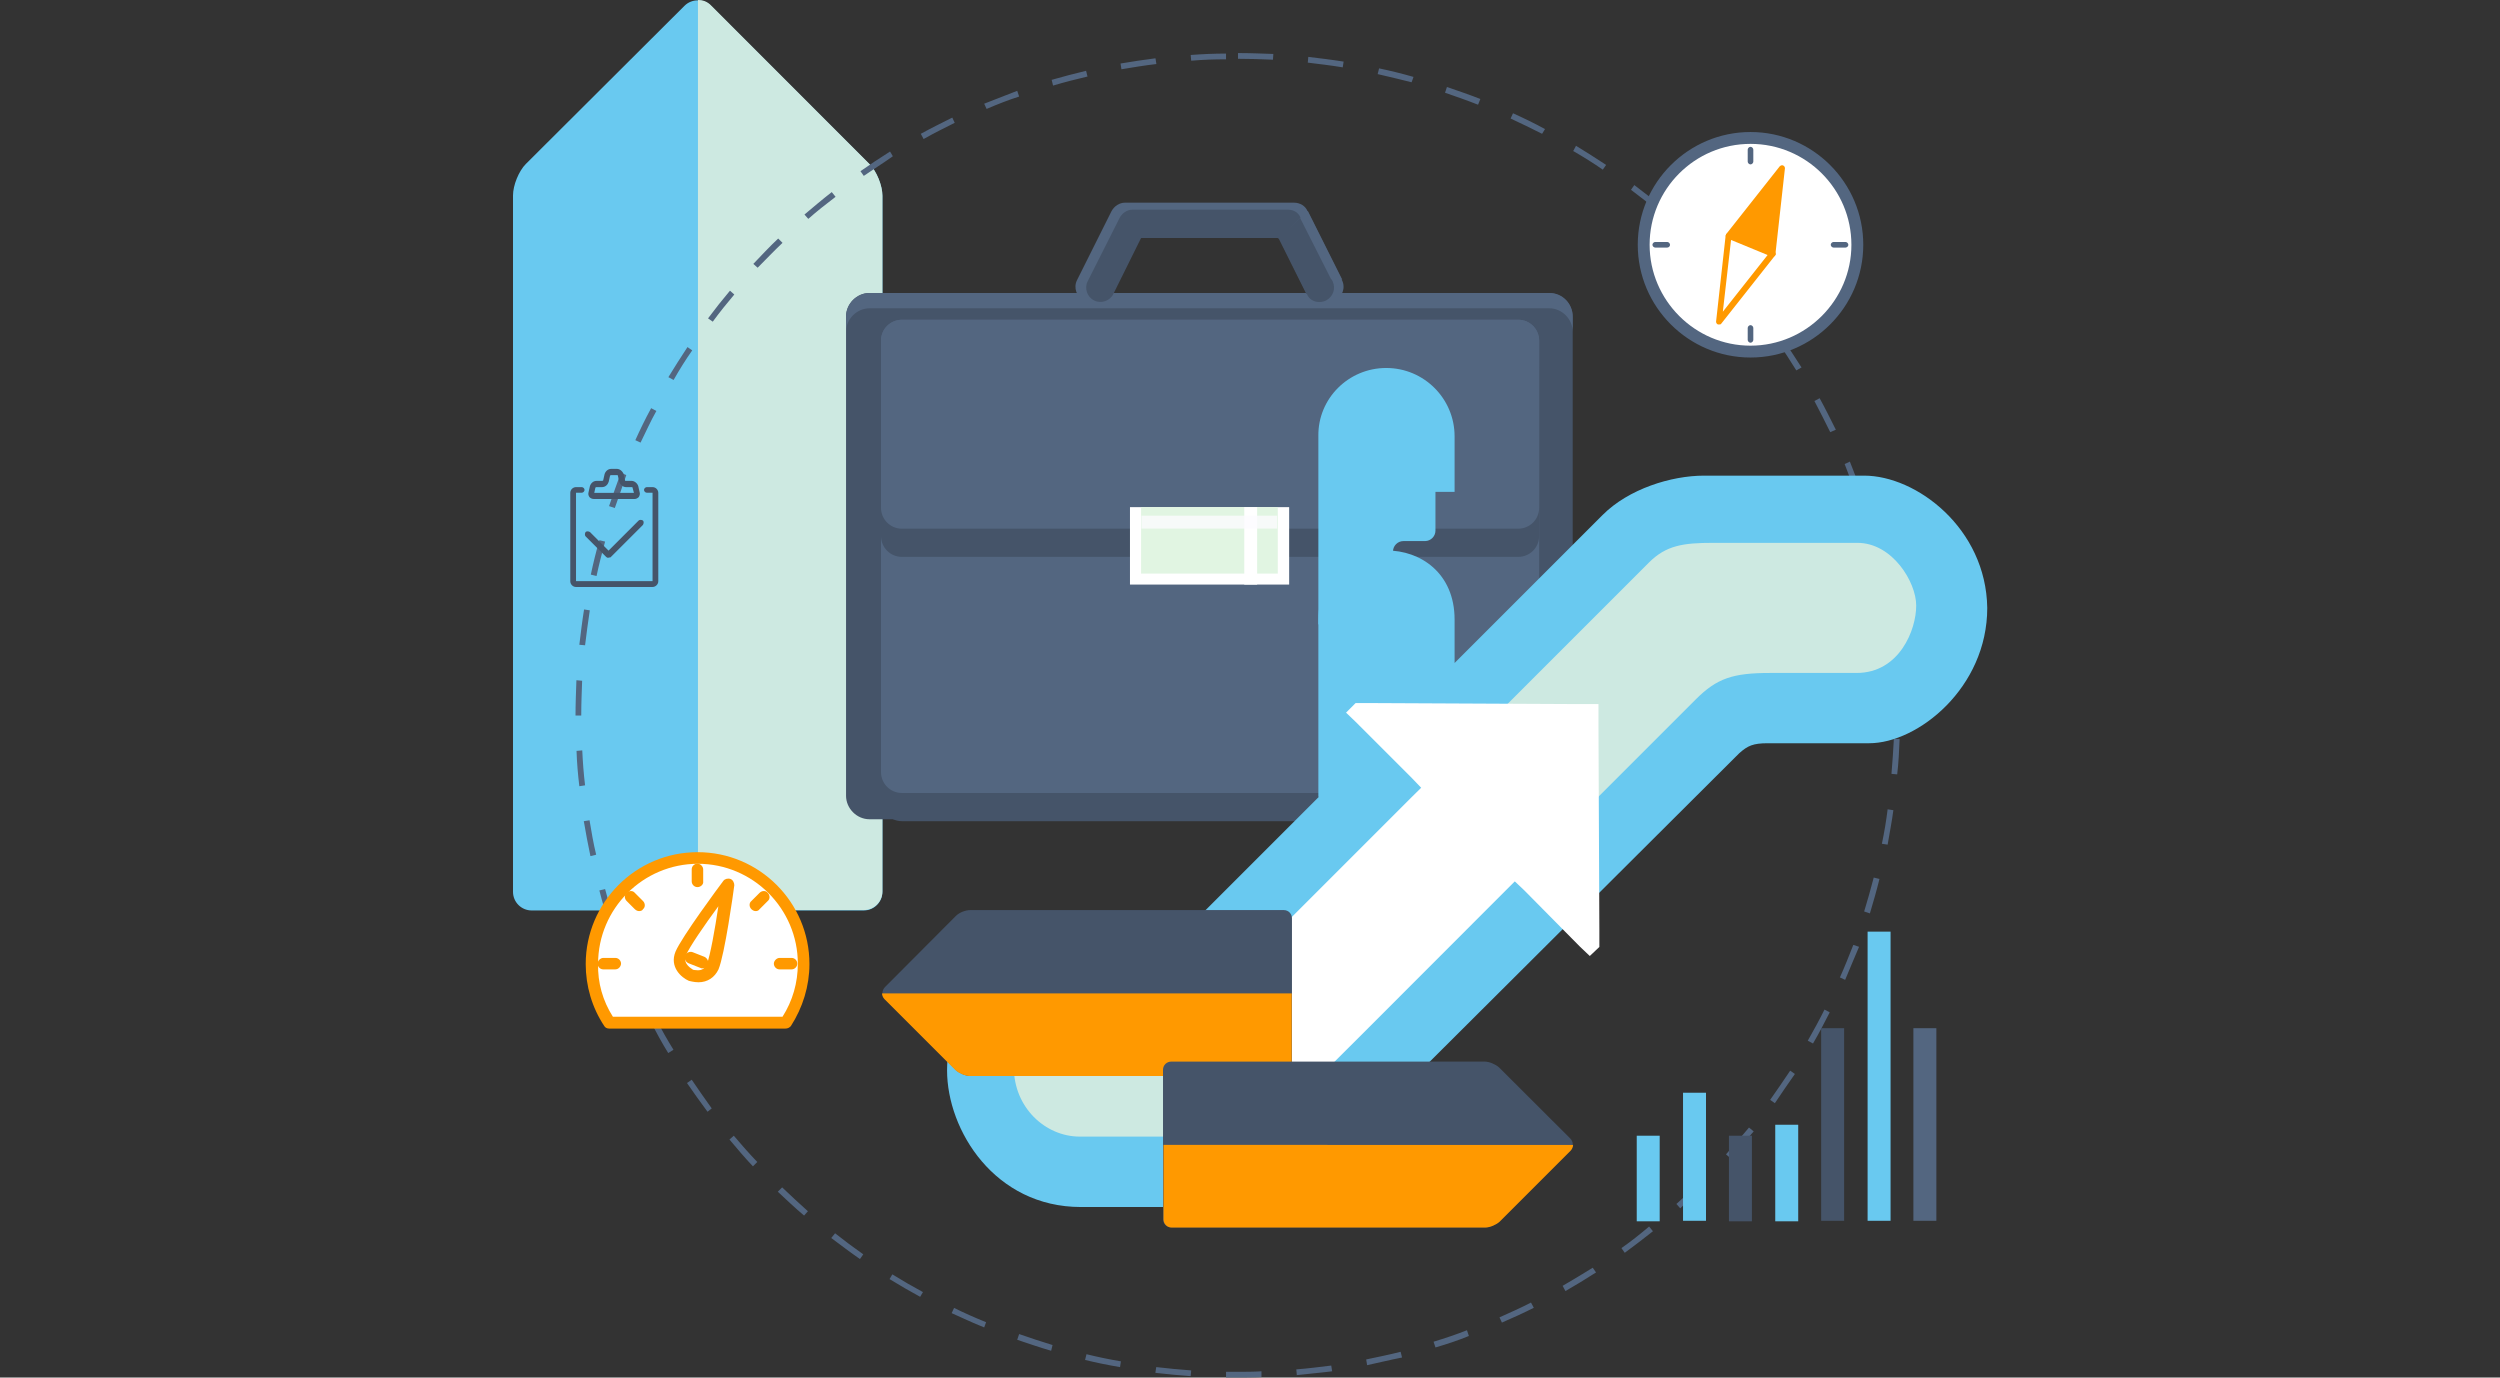 <?xml version="1.0" encoding="utf-8"?>
<!-- Generator: Adobe Illustrator 18.1.0, SVG Export Plug-In . SVG Version: 6.00 Build 0)  -->
<svg version="1.1" id="Layer_2" xmlns="http://www.w3.org/2000/svg" xmlns:xlink="http://www.w3.org/1999/xlink" x="0px" y="0px"
	 viewBox="0 0 1960 1080" enable-background="new 0 0 1960 1080" xml:space="preserve">
<rect x="0" y="0" width="1960" height="1080" fill="#333333" stroke="none"/>
<g>
	<path fill="#69C9F0" d="M536.7,4.5c5.6-5.6,15-5.6,20.6,0l124.4,124.4c5.6,5.6,10.1,16.9,10.1,24.7v545.6c0,7.9-6.4,14.6-14.6,14.6
		H416.8c-7.9,0-14.6-6.4-14.6-14.6v-546c0-7.9,4.5-19.1,10.1-24.7L536.7,4.5z"/>
	<path fill="#CDE9E1" d="M677.2,713.5c7.9,0,14.6-6.4,14.6-14.6V153.3c0-7.9-4.5-19.1-10.1-24.7L557.3,4.1c-3-3-6.4-4.1-10.1-4.1
		v713.5L677.2,713.5L677.2,713.5z"/>
	<g>
		<path fill="#FFFFFF" d="M759.7,353"/>
		<g>
			<path fill="#455469" d="M1232.9,623.9c0,10.1-8.6,18.4-18.4,18.4H681.7c-10.1,0-18.4-8.6-18.4-18.4V248.1
				c0-10.1,8.6-18.4,18.4-18.4h532.9c10.1,0,18.4,8.6,18.4,18.4V623.9z"/>
			<path fill="#536680" d="M1214.6,229.7H681.7c-10.1,0-18.4,8.6-18.4,18.4v12c0-10.1,8.6-18.4,18.4-18.4h532.9
				c10.1,0,18.4,8.6,18.4,18.4v-12C1232.9,238,1225.1,229.7,1214.6,229.7z"/>
			<path fill="#455469" d="M1206.7,627.3c0,9.4-7.5,16.5-16.5,16.5h-483c-9.4,0-16.5-7.5-16.5-16.5v-338c0-9.4,7.5-16.5,16.5-16.5
				h483c9.4,0,16.5,7.5,16.5,16.5L1206.7,627.3L1206.7,627.3z"/>
			<path fill="#536680" d="M1206.7,605.2c0,9.4-7.5,16.5-16.5,16.5h-483c-9.4,0-16.5-7.5-16.5-16.5v-338c0-9.4,7.5-16.5,16.5-16.5
				h483c9.4,0,16.5,7.5,16.5,16.5L1206.7,605.2L1206.7,605.2z"/>
			<path fill="#455469" d="M1206.7,420.1c0,9.4-7.5,16.5-16.5,16.5h-483c-9.4,0-16.5-7.5-16.5-16.5V289.3c0-9.4,7.5-16.5,16.5-16.5
				h483c9.4,0,16.5,7.5,16.5,16.5L1206.7,420.1L1206.7,420.1z"/>
			<path fill="#536680" d="M1206.7,398c0,9.4-7.5,16.5-16.5,16.5h-483c-9.4,0-16.5-7.5-16.5-16.5V267.2c0-9.4,7.5-16.5,16.5-16.5
				h483c9.4,0,16.5,7.5,16.5,16.5L1206.7,398L1206.7,398z"/>
		</g>
		<rect x="885.9" y="397.6" fill="#FFFFFF" width="124.8" height="60.7"/>
		<rect x="894.6" y="397.6" fill="#E1F5E2" width="107.2" height="52.1"/>
		<rect x="975.5" y="397.6" fill="#FFFFFF" width="10.1" height="60.7"/>
		<rect x="894.9" y="404.3" opacity="0.8" fill="#FCFBFF" enable-background="new    " width="106.4" height="10.1"/>
		<g>
			<path fill="#536680" d="M1041.5,236.8c-4.5,0-9-2.6-10.5-6.7l-23.6-47.6H889.7l-23.6,47.6c-3,6-10.1,8.6-16.1,5.6
				c-6-3-8.6-10.1-5.6-16.1l27-54c2.2-4.1,6.4-6.7,10.5-6.7h132.7c4.5,0,9,2.6,10.5,6.7l27,54c3,6,0.4,13.1-5.6,16.1
				C1045.2,236.5,1043.3,236.8,1041.5,236.8z"/>
		</g>
		<g>
			<path fill="#455469" d="M1034.3,236.8c-4.1,0-8.2-2.2-9.7-6.4l-21.7-43.8H894.6l-21.7,43.8c-2.6,5.6-9.7,7.9-15,5.2
				c-5.6-2.6-7.9-9.7-5.2-15l25.1-49.8c1.9-3.7,6-6.4,9.7-6.4H1010c4.5,0,8.2,2.6,9.7,6.4l25.1,49.8c2.6,5.6,0.4,12-5.2,15
				C1037.7,236.5,1035.8,236.8,1034.3,236.8z"/>
		</g>
		<polygon fill="#536680" points="1025.3,165.3 1052.3,219.2 1025,218.8 1007,182.9 		"/>
		<polyline fill="#455469" points="1001.7,187 1019.3,170.9 1044.5,220.7 1024.2,230.5 1002.5,187 		"/>
	</g>
	<path fill="#536680" d="M970.6,1080c-3,0-6.4,0-9.4,0v-4.5c3,0,6,0,9.4,0c6,0,12.4,0,18.4-0.4v4.5C983,1080,976.6,1080,970.6,1080z
		 M933.5,1078.9c-9.4-0.7-18.4-1.5-27.7-2.6l0.7-4.5c9,1.1,18.4,1.9,27.4,2.6L933.5,1078.9z M1016.7,1078.1l-0.4-4.5
		c9-0.7,18.4-1.9,27.4-3l0.7,4.5C1035.1,1076.3,1025.7,1077,1016.7,1078.1z M878.1,1071.8c-9-1.5-18.4-3.4-27.4-5.6l1.1-4.5
		c9,2.2,18,4.1,27,5.6L878.1,1071.8z M1071.8,1070.3l-0.7-4.5c9-1.9,18-3.7,27-6l1.1,4.5C1089.8,1066.1,1080.8,1068.4,1071.8,1070.3
		z M824.1,1059c-9-2.6-17.6-5.6-26.6-8.6l1.5-4.5c8.6,3,17.6,6,26.2,8.6L824.1,1059z M1125.4,1056.4l-1.5-4.5
		c8.6-2.6,17.6-5.6,26.2-9l1.5,4.5C1143.4,1050.8,1134.4,1053.8,1125.4,1056.4z M771.6,1040.7c-8.6-3.4-17.2-7.5-25.5-11.2l1.9-4.1
		c8.2,4.1,16.9,7.9,25.1,11.2L771.6,1040.7z M1177.5,1036.9l-1.9-4.1c8.2-3.7,16.9-7.5,24.7-11.6l2.2,4.1
		C1194.4,1029.4,1186.1,1033.2,1177.5,1036.9z M721.4,1016.7c-8.2-4.5-16.1-9-24-13.9l2.2-3.7c7.9,4.9,15.7,9.4,24,13.9
		L721.4,1016.7z M1227.3,1012.2l-2.2-4.1c7.9-4.5,15.7-9.4,23.6-14.2l2.6,3.7C1243.1,1002.8,1235.2,1007.7,1227.3,1012.2z
		 M674.2,987.1c-7.5-5.2-15-10.9-22.5-16.5l3-3.7c7.1,5.6,14.6,11.2,22.1,16.5L674.2,987.1z M1273.8,982.2l-2.6-3.7
		c7.5-5.2,14.6-10.9,21.7-16.9l3,3.7C1288.8,971,1281.3,976.6,1273.8,982.2z M630.4,953c-7.1-6-13.9-12.4-20.6-18.7l3.4-3.4
		c6.7,6.4,13.5,12.7,20.2,18.7L630.4,953z M1317.3,947.3l-3-3.4c6.7-6,13.5-12.4,19.9-19.1l3.4,3.4
		C1330.8,934.6,1324,941,1317.3,947.3z M590.3,914.4c-6.4-6.7-12.4-13.9-18.4-21l3.4-3c6,7.1,12,13.9,18.4,20.6L590.3,914.4z
		 M1356.6,908l-3.4-3c6-6.7,12-13.9,18-21l3.7,3C1368.6,894.1,1362.6,901.2,1356.6,908z M554.7,871.6c-5.6-7.5-10.9-15-16.1-22.5
		l3.7-2.6c5.2,7.5,10.5,15.4,15.7,22.5L554.7,871.6z M1391.5,864.9l-3.7-2.6c5.2-7.5,10.5-15,15.7-22.9l3.7,2.6
		C1402,849.5,1396.7,857,1391.5,864.9z M523.9,825.6c-4.9-7.9-9.4-16.1-13.5-24.4l4.1-2.2c4.1,8.2,8.6,16.1,13.5,24L523.9,825.6z
		 M1421.4,818.1l-4.1-2.2c4.5-7.9,9-16.1,13.1-24.4l4.1,2.2C1430.4,801.6,1426.3,809.8,1421.4,818.1z M498.1,776.5
		c-3.7-8.2-7.5-16.9-10.9-25.5l4.1-1.9c3.4,8.6,7.1,16.9,10.9,25.5L498.1,776.5z M1446.6,768.2l-4.1-1.9c3.7-8.2,7.1-16.9,10.5-25.5
		l4.5,1.5C1453.7,751,1450.3,759.6,1446.6,768.2z M477.8,724.7c-3-8.6-5.6-17.6-7.9-26.6l4.5-1.1c2.2,8.6,5.2,17.6,7.9,26.2
		L477.8,724.7z M1466,716.1l-4.5-1.5c2.6-8.6,5.2-17.6,7.5-26.6l4.5,1.1C1471.3,698.1,1468.7,707.1,1466,716.1z M462.9,671.2
		c-1.9-9-3.7-18.4-5.2-27.4l4.5-0.7c1.5,9,3,18,5.2,27L462.9,671.2z M1479.9,662.2l-4.5-0.7c1.9-9,3.4-18,4.5-27l4.5,0.7
		C1483.3,643.8,1481.4,653.2,1479.9,662.2z M454.2,616.4c-1.1-9-1.9-18.4-2.2-27.7l4.5-0.4c0.4,9,1.1,18.4,2.2,27.4L454.2,616.4z
		 M1487.4,607.1l-4.5-0.4c0.7-9,1.5-18.4,1.9-27.4h4.5C1488.9,588.7,1488.5,598.1,1487.4,607.1z M455.7,561h-4.5
		c0-9.4,0.4-18.7,0.7-27.7l4.5,0.4C456.1,542.2,455.7,551.6,455.7,561z M1484.8,551.6c0-9-0.7-18.4-1.1-27.4l4.5-0.4
		c0.7,9,1.1,18.4,1.1,27.7L1484.8,551.6z M458.7,505.9l-4.5-0.4c1.1-9,2.2-18.4,3.7-27.7l4.5,0.7C461,487.5,459.9,496.5,458.7,505.9
		z M1481,496.9c-1.1-9-2.6-18.4-4.1-27.4l4.5-0.7c1.5,9,3,18.4,4.1,27.4L1481,496.9z M467.7,451.6l-4.5-1.1c1.9-9,4.1-18,6.7-27
		l4.5,1.1C471.9,433.6,469.6,442.6,467.7,451.6z M1471.3,442.6c-2.2-9-4.5-18-7.1-26.6l4.5-1.1c2.6,9,4.9,18,7.1,27L1471.3,442.6z
		 M482,398.3l-4.5-1.5c3-8.6,6-17.6,9.4-26.2l4.1,1.9C488.3,380.7,485,389.7,482,398.3z M1455.9,389.7c-3-8.6-6.4-17.2-9.7-25.9
		l4.1-1.9c3.4,8.6,6.7,17.2,10.1,25.9L1455.9,389.7z M502.2,347l-4.1-1.9c3.7-8.2,7.9-16.9,12.4-25.1l4.1,2.2
		C510.1,330.1,506.3,338.8,502.2,347z M1434.9,338.8c-4.1-8.2-8.2-16.5-12.4-24.4l4.1-2.2c4.5,8.2,8.6,16.5,12.7,24.7L1434.9,338.8z
		 M528.1,297.9l-4.1-2.2c4.9-7.9,9.7-15.7,15-23.6l3.7,2.6C537.4,282.2,532.6,290,528.1,297.9z M1408.3,290.4
		c-4.9-7.9-9.7-15.4-15-22.9l3.7-2.6c5.2,7.5,10.5,15.4,15.4,23.2L1408.3,290.4z M558.8,252.2l-3.7-2.6c5.6-7.5,11.2-14.6,17.2-21.7
		l3.4,3C570,237.6,564,245.1,558.8,252.2z M1376.8,245.5c-5.6-7.1-11.6-14.2-17.6-21.4l3.4-3c6,7.1,12,14.2,17.6,21.4L1376.8,245.5z
		 M594,209.9l-3.4-3c6.4-6.7,12.7-13.5,19.5-19.9l3.4,3.4C606.8,196.7,600.4,203.5,594,209.9z M1340.9,203.9
		c-6.4-6.7-13.1-13.1-19.5-19.5l3-3.4c6.7,6.4,13.5,12.7,19.9,19.5L1340.9,203.9z M633.7,171.6l-3-3.4c7.1-6,14.2-12,21.4-17.6
		l3,3.7C647.6,160,640.5,165.6,633.7,171.6z M1300.4,166c-7.1-6-14.2-11.6-21.7-17.2l2.6-3.7c7.5,5.6,14.6,11.2,21.7,17.2
		L1300.4,166z M677.2,137.9l-2.6-3.7c7.5-5.2,15.4-10.5,23.2-15.4l2.2,3.7C692.6,127.8,684.7,132.7,677.2,137.9z M1256.6,133
		c-7.5-5.2-15.4-10.1-23.2-14.6l2.2-4.1c7.9,4.9,15.7,9.7,23.6,15L1256.6,133z M724.1,109l-2.2-4.1c8.2-4.5,16.5-8.6,24.7-12.7
		l1.9,4.1C740.2,100.4,731.9,104.6,724.1,109z M1209,104.9c-8.2-4.1-16.5-8.2-24.7-12l1.9-4.1c8.2,3.7,16.9,7.9,25.1,12.4
		L1209,104.9z M773.5,85.4l-1.9-4.1c8.6-3.4,17.2-6.7,25.9-10.1l1.5,4.5C790.8,78.3,782.1,81.7,773.5,85.4z M1158.8,82.1
		c-8.6-3.4-17.2-6.4-25.9-9.4l1.5-4.5c8.6,3,17.6,6,26.2,9.4L1158.8,82.1z M825.6,67.1l-1.1-4.5c9-2.6,18-4.9,27-7.1l1.1,4.5
		C843.2,62.2,834.2,64.5,825.6,67.1z M1106.7,64.5c-9-2.2-18-4.5-26.6-6.4l1.1-4.5c9,1.9,18,4.1,27,6.7L1106.7,64.5z M879.2,54.3
		l-0.7-4.5c9-1.5,18.4-3,27.4-4.1l0.7,4.5C897.2,51.3,888.2,52.8,879.2,54.3z M1052.7,52.8c-9-1.5-18.4-2.6-27.4-3.7l0.4-4.5
		c9,1.1,18.4,2.2,27.7,3.7L1052.7,52.8z M933.9,47.6l-0.4-4.5c9.4-0.7,18.4-1.1,27.7-1.1v4.5C952.3,46.5,942.9,46.8,933.9,47.6z
		 M998,46.8c-9-0.4-18.4-0.7-27.4-0.7v-4.5c9.4,0,18.7,0.4,27.7,0.7L998,46.8z"/>
	<g>
		<path fill="#69C9F0" d="M1461.5,372.9H1336c-25.9,0-59.2,10.5-79.4,30.7l-116.2,116.2v-34.1c0-72.7-106.8-71.6-106.8,0v139h0.4
			L932.8,725.9c-9.4,9.4-10.9,10.1-29.2,10.1h-61.8c-62.2,0-99.3,55.8-99.3,103.1c0,47.2,37.5,107.2,104.9,107.2c0,0,83.9,0,110.2,0
			c25.9,0,57.3-10.1,83.6-34.5l322.3-321.2c6.7-6,10.9-7.9,22.5-7.9c0,0,44.6,0,79.4,0c38.2,0,92.6-43.5,92.6-106.1
			C1557.1,414.1,1502.4,372.9,1461.5,372.9z"/>
		<path fill="#69C9F0" d="M1086.8,288.5c29.6,0,53.6,24,53.6,53.6v43.5h-15V416c0,4.5-3.7,8.2-8.2,8.2h-16.9c-4.5,0-8.2,3.7-8.2,8.2
			v9l-58.5,48.3V416v-30.4v-43.8C1033.2,312.5,1057.2,288.5,1086.8,288.5z"/>
		<path fill="#CDE9E1" d="M1455.5,527.6h-67.8c-28.9,0-41.6,4.1-58.1,20.6l-324.5,324.5c-13.1,13.1-30,18.4-51.3,18.4H846.6
			c-27.4,0-51.7-23.2-51.7-54s23.2-47.6,46.8-47.6h73.4c21.4,0,35.6-6,47.6-18.4l330.1-330.1c13.5-13.5,27-15.4,50.2-15.4h113.2
			c27.4,0,46.1,30.7,46.1,49.1C1502.4,493.5,1489.3,527.6,1455.5,527.6z"/>
	</g>
	<polygon fill="#FFFFFF" points="1246.4,749.5 1238.9,742.4 1195.1,698.1 1187.6,691 1180.5,698.1 1069.6,809.1 1027.2,851.4 
		999.9,849.5 955.6,805.3 981.5,750.2 996.1,735.6 1107,624.7 1114.2,617.6 1107,610.1 1062.8,565.9 1055.3,558.7 1062.8,551.2 
		1074.4,551.2 1236.3,552 1253.2,552 1253.2,568.9 1253.9,728.9 1253.9,742.4 	"/>
	<g>
		<g>
			<path fill="#455469" d="M476.7,437.3c-0.7,0-1.1-0.4-1.5-0.7l-16.1-16.1c-0.7-0.7-0.7-2.2,0-3.4c0.7-0.7,2.2-0.7,3.4,0l14.6,14.6
				l23.6-23.6c0.7-0.7,2.2-0.7,3.4,0c0.7,0.7,0.7,2.2,0,3.4l-25.5,25.5C477.8,436.9,477.5,437.3,476.7,437.3z"/>
		</g>
		<path fill="#455469" d="M511.6,460.2h-60c-2.6,0-4.5-2.2-4.5-4.5v-69.3c0-2.6,2.2-4.5,4.5-4.5h4.5c1.1,0,2.2,1.1,2.2,2.2
			c0,1.1-1.1,2.2-2.2,2.2h-4.5v69.3h60v-69.3h-4.5c-1.1,0-2.2-1.1-2.2-2.2c0-1.1,1.1-2.2,2.2-2.2h4.5c2.6,0,4.5,2.2,4.5,4.5v69.3
			C516.1,458.3,513.8,460.2,511.6,460.2z"/>
		<path fill="#455469" d="M497.7,391.2h-32.2c-1.5,0-2.6-0.7-3.4-1.5c-0.7-1.1-1.1-2.2-0.7-3.7l1.1-4.9c0.7-2.2,2.6-4.1,5.2-4.1h4.5
			c0.4,0,0.7-0.4,0.7-0.4l1.1-4.9c0.7-2.2,2.6-4.1,5.2-4.1h4.5c2.2,0,4.5,1.9,5.2,4.1l1.1,4.9c0,0.4,0.4,0.4,0.7,0.4h4.5
			c2.2,0,4.5,1.9,5.2,4.1l1.1,4.9c0.4,1.1,0,2.6-0.7,3.7C500,390.5,498.8,391.2,497.7,391.2z M497.7,386.4v2.2V386.4L497.7,386.4
			L497.7,386.4z M465.9,386.4H497l-1.1-4.1c0-0.4-0.4-0.4-0.7-0.4h-4.5c-2.2,0-4.5-1.9-5.2-4.1l-1.1-4.9c0-0.4-0.4-0.4-0.7-0.4H479
			c-0.4,0-0.7,0.4-0.7,0.4l-1.1,4.9c-0.7,2.2-2.6,4.1-5.2,4.1h-4.5c-0.4,0-0.7,0.4-0.7,0.4L465.9,386.4z"/>
	</g>
	<g>
		<g>
			<path fill="#FFFFFF" d="M615.8,801.6c9-13.1,13.9-29.2,13.9-46.1c0-45.7-37.1-83.2-83.2-83.2s-83.2,37.1-83.2,83.2
				c0,17.2,5.2,33,13.9,46.1H615.8z"/>
			<path fill="#FF9900" d="M615.8,806.4H477.5c-1.5,0-3-0.7-3.7-1.9c-9.7-14.6-14.6-31.5-14.6-48.7c0-48.3,39.3-87.7,87.7-87.7
				s87.7,39.3,87.7,87.7c0,17.2-5.2,34.1-14.6,48.7C618.8,805.7,617.6,806.4,615.8,806.4z M480.5,797.1h133
				c7.9-12.4,12-26.6,12-41.6c0-43.1-35.2-78.3-78.3-78.3s-78.3,35.2-78.3,78.3C468.5,770.5,472.6,784.7,480.5,797.1z"/>
		</g>
		<path fill="#FF9900" d="M547.6,770.1c-3.7,0-7.1-1.1-7.5-1.1c-6-2.6-15.4-10.9-10.5-22.9c4.9-11.6,34.1-51,37.5-55.5
			c1.1-1.5,3.4-2.2,5.6-1.5c1.9,0.7,3,3,3,4.9c-0.7,5.6-7.5,54.3-12.4,66C560.3,766.3,554.7,770.1,547.6,770.1z M543.4,760.3
			c0,0,1.9,0.4,3.7,0.4c3.4,0,5.6-1.5,7.1-4.9c2.6-6.4,6.4-27.7,9-45.3c-10.5,14.2-22.9,32.2-25.5,38.6
			C535.2,756.2,542.7,759.6,543.4,760.3L543.4,760.3z"/>
		<path fill="#FF9900" d="M550.9,759.2c-0.7,0-1.1,0-1.9-0.4l-9.4-3.7c-2.2-1.1-3.4-3.7-2.6-6c1.1-2.2,3.7-3.4,6-2.6l9.4,3.7
			c2.2,1.1,3.4,3.7,2.6,6C554.3,758.1,552.8,759.2,550.9,759.2z"/>
		<path fill="#FF9900" d="M546.8,695.5c-2.6,0-4.5-2.2-4.5-4.5v-9.4c0-2.6,2.2-4.5,4.5-4.5s4.5,2.2,4.5,4.5v9.4
			C551.7,693.3,549.4,695.5,546.8,695.5z"/>
		<path fill="#FF9900" d="M482.3,760H473c-2.6,0-4.5-2.2-4.5-4.5c0-2.2,2.2-4.5,4.5-4.5h9.4c2.6,0,4.5,2.2,4.5,4.5
			C486.8,757.7,485,760,482.3,760z"/>
		<path fill="#FF9900" d="M620.6,760h-9.4c-2.6,0-4.5-2.2-4.5-4.5c0-2.2,2.2-4.5,4.5-4.5h9.4c2.6,0,4.5,2.2,4.5,4.5
			C625.1,757.7,623.2,760,620.6,760z"/>
		<path fill="#FF9900" d="M501.1,714.3c-1.1,0-2.2-0.4-3.4-1.5l-6.4-6.4c-1.9-1.9-1.9-4.9,0-6.4c1.9-1.9,4.9-1.9,6.4,0l6.4,6.4
			c1.9,1.9,1.9,4.9,0,6.4C503.7,713.9,502.2,714.3,501.1,714.3z"/>
		<path fill="#FF9900" d="M592.5,714.3c-1.1,0-2.2-0.4-3.4-1.5c-1.9-1.9-1.9-4.9,0-6.4l6.4-6.4c1.9-1.9,4.9-1.9,6.4,0
			c1.9,1.9,1.9,4.9,0,6.4l-6.4,6.4C594.8,713.9,593.6,714.3,592.5,714.3z"/>
	</g>
	<g>
		<rect x="1283.2" y="890.4" fill="#69C9F0" width="18" height="67.1"/>
		<rect x="1319.5" y="856.7" fill="#69C9F0" width="18" height="100.4"/>
		<rect x="1355.5" y="890.4" fill="#455469" width="18" height="67.1"/>
		<rect x="1391.8" y="881.8" fill="#69C9F0" width="18" height="75.7"/>
		<rect x="1427.8" y="806.1" fill="#455469" width="18" height="151"/>
		<rect x="1464.2" y="730.4" fill="#69C9F0" width="18" height="226.7"/>
		<rect x="1500.1" y="806.1" fill="#536680" width="18" height="151"/>
	</g>
	<path fill="#455469" d="M749.5,718c2.6-2.6,7.5-4.5,11.2-4.5h245.8c3.7,0,6.4,3,6.4,6.4v117.3c0,3.7-3,6.4-6.4,6.4H760.8
		c-3.7,0-8.6-2.2-11.2-4.5l-55.8-55.8c-2.6-2.6-2.6-6.7,0-9.4L749.5,718z"/>
	<path fill="#FF9900" d="M1012.6,837.2c0,3.7-3,6.4-6.4,6.4H760.4c-3.7,0-8.6-2.2-11.2-4.5l-55.8-55.8c-1.1-1.1-1.9-3-1.9-4.5h321.2
		V837.2z"/>
	<path fill="#455469" d="M1231.1,892.6c2.6,2.6,2.6,6.7,0,9.4l-55.8,55.8c-2.6,2.6-7.5,4.5-11.2,4.5H918.2c-3.7,0-6.4-3-6.4-6.4
		V838.7c0-3.7,3-6.4,6.4-6.4H1164c3.7,0,8.6,2.2,11.2,4.5L1231.1,892.6z"/>
	<path fill="#FF9900" d="M912.2,956c0,3.7,3,6.4,6.4,6.4h245.8c3.7,0,8.6-2.2,11.2-4.5l55.8-55.8c1.1-1.1,1.9-3,1.9-4.5H912.2V956
		L912.2,956z"/>
	<g>
		<g>
			<circle fill="#FFFFFF" cx="1372.4" cy="191.9" r="83.9"/>
			<path fill="#536680" d="M1372.4,280.3c-48.7,0-88.4-39.7-88.4-88.4s39.7-88.4,88.4-88.4s88.4,39.7,88.4,88.4
				S1421.1,280.3,1372.4,280.3z M1372.4,112.8c-43.8,0-79.1,35.6-79.1,79.1s35.6,79.1,79.1,79.1s79.1-35.6,79.1-79.1
				S1416.2,112.8,1372.4,112.8z"/>
		</g>
		<polyline fill="#FF9900" points="1355.1,184.7 1397.1,131.5 1389.6,199 		"/>
		<path fill="#FF9900" d="M1347.6,254.4c-0.4,0-0.7,0-0.7,0c-1.1-0.4-1.5-1.5-1.5-2.2l7.5-67.5c0-0.4,0.4-0.7,0.4-1.1l42-53.2
			c0.7-0.7,1.9-1.1,2.6-0.7c1.1,0.4,1.5,1.5,1.5,2.2l-7.5,67.5c0,0.4-0.4,0.7-0.4,1.1l-42,53.2
			C1349.1,254.4,1348.4,254.4,1347.6,254.4z M1357.4,185.9l-6.7,58.5l36.7-46.5l6.7-58.5L1357.4,185.9z"/>
		<path fill="#FF9900" d="M1389.6,201.2c-0.4,0-0.7,0-0.7,0l-34.5-14.2c-1.1-0.4-1.9-1.9-1.1-3c0.4-1.1,1.9-1.9,3-1.1l34.5,14.2
			c1.1,0.4,1.9,1.9,1.1,3C1391.5,200.9,1390.3,201.2,1389.6,201.2z"/>
		<path fill="#536680" d="M1372.4,128.9c-1.1,0-2.2-1.1-2.2-2.2v-9.4c0-1.1,1.1-2.2,2.2-2.2s2.2,1.1,2.2,2.2v9.4
			C1374.6,127.8,1373.5,128.9,1372.4,128.9z"/>
		<path fill="#536680" d="M1372.4,268.7c-1.1,0-2.2-1.1-2.2-2.2v-9.4c0-1.1,1.1-2.2,2.2-2.2s2.2,1.1,2.2,2.2v9.4
			C1374.6,267.6,1373.5,268.7,1372.4,268.7z"/>
		<path fill="#536680" d="M1307.1,194.1h-9.4c-1.1,0-2.2-1.1-2.2-2.2c0-1.1,1.1-2.2,2.2-2.2h9.4c1.1,0,2.2,1.1,2.2,2.2
			C1309.4,193,1308.3,194.1,1307.1,194.1z"/>
		<path fill="#536680" d="M1446.9,194.1h-9.4c-1.1,0-2.2-1.1-2.2-2.2c0-1.1,1.1-2.2,2.2-2.2h9.4c1.1,0,2.2,1.1,2.2,2.2
			C1449.2,193,1448,194.1,1446.9,194.1z"/>
	</g>
</g>
</svg>
